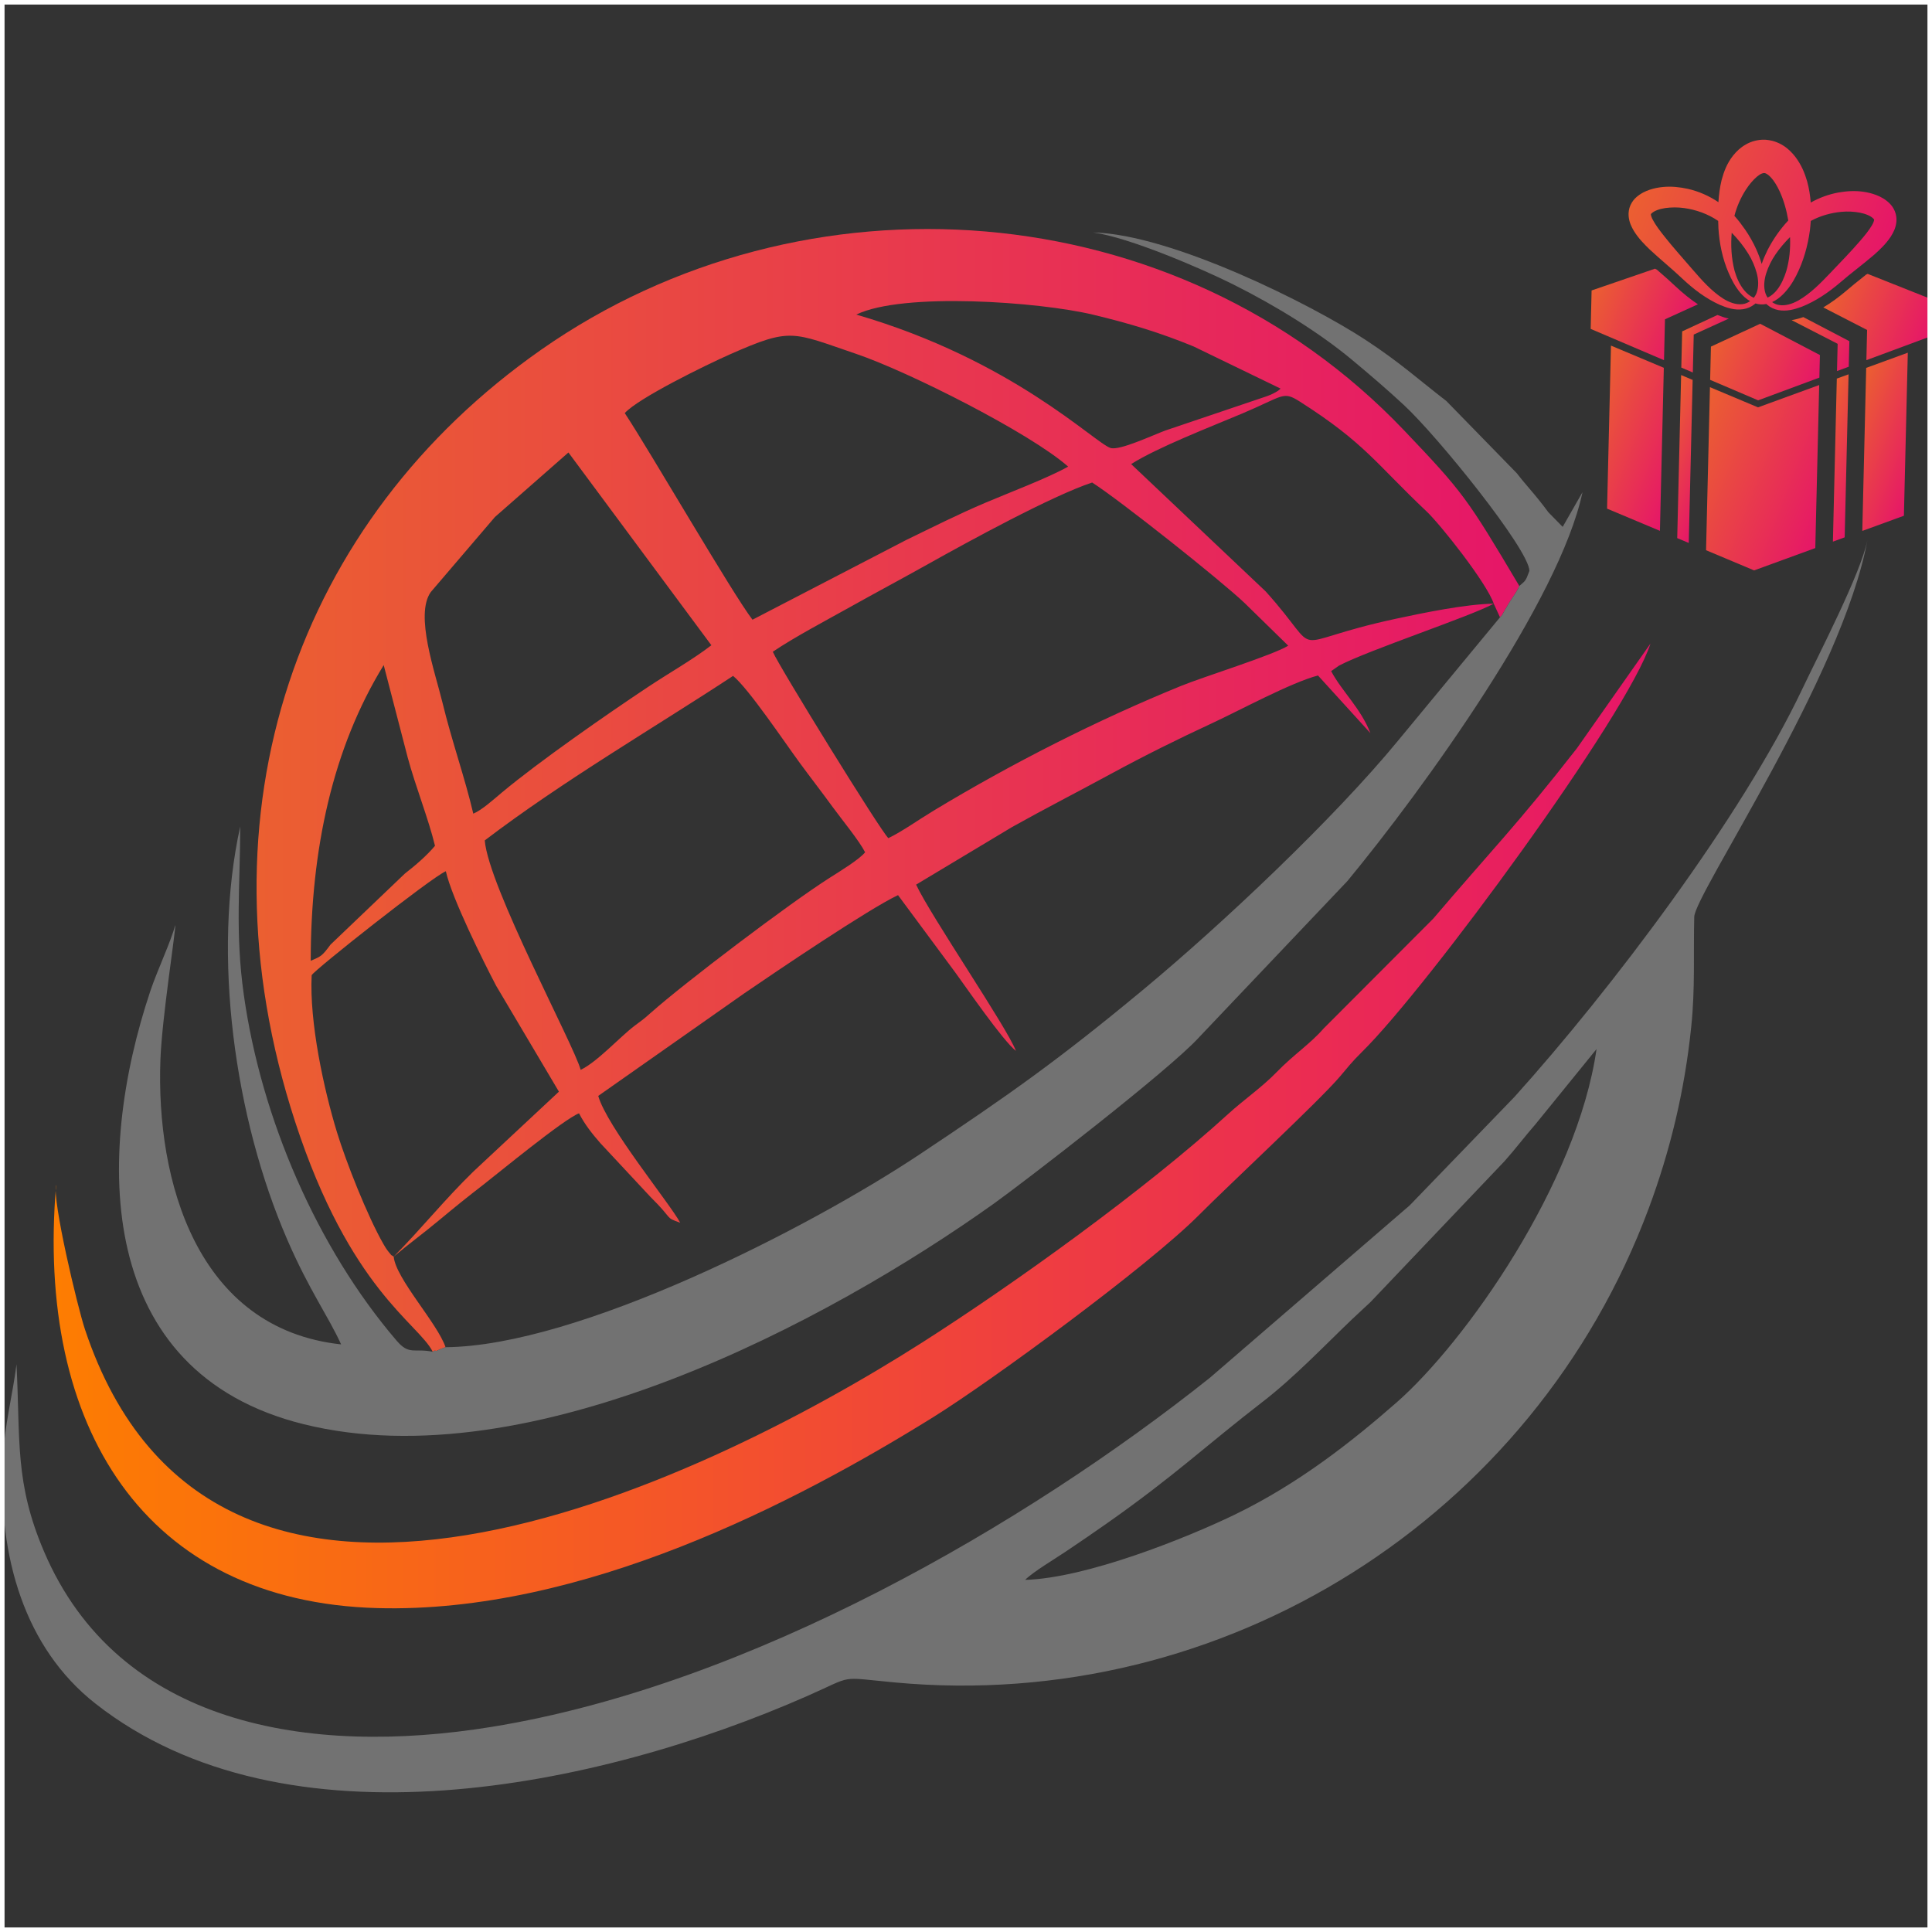 <?xml version="1.0" encoding="UTF-8"?>
<!DOCTYPE svg PUBLIC "-//W3C//DTD SVG 1.1//EN" "http://www.w3.org/Graphics/SVG/1.1/DTD/svg11.dtd">
<!-- Creator: CorelDRAW -->
<svg xmlns="http://www.w3.org/2000/svg" xml:space="preserve" width="84.867mm" height="84.867mm" version="1.1" style="shape-rendering:geometricPrecision; text-rendering:geometricPrecision; image-rendering:optimizeQuality; fill-rule:evenodd; clip-rule:evenodd"
viewBox="0 0 2919.07 2919.07"
 xmlns:xlink="http://www.w3.org/1999/xlink"
 xmlns:xodm="http://www.corel.com/coreldraw/odm/2003">
 <rect x="0" y="0" width="2919.07" height="2919.07" fill="#333333" stroke="none"/>
 <defs>
  <style type="text/css">
   <![CDATA[
    .str0 {stroke:white;stroke-width:6.88;stroke-miterlimit:22.926}
    .fil15 {fill:none}
    .fil1 {fill:#727272}
    .fil0 {fill:url(#id0)}
    .fil2 {fill:url(#id1)}
    .fil7 {fill:url(#id2);fill-rule:nonzero}
    .fil3 {fill:url(#id3);fill-rule:nonzero}
    .fil4 {fill:url(#id4);fill-rule:nonzero}
    .fil5 {fill:url(#id5);fill-rule:nonzero}
    .fil10 {fill:url(#id6);fill-rule:nonzero}
    .fil13 {fill:url(#id7);fill-rule:nonzero}
    .fil14 {fill:url(#id8);fill-rule:nonzero}
    .fil12 {fill:url(#id9);fill-rule:nonzero}
    .fil11 {fill:url(#id10);fill-rule:nonzero}
    .fil8 {fill:url(#id11);fill-rule:nonzero}
    .fil9 {fill:url(#id12);fill-rule:nonzero}
    .fil6 {fill:url(#id13);fill-rule:nonzero}
   ]]>
  </style>
  <linearGradient id="id0" gradientUnits="userSpaceOnUse" x1="387.64" y1="1194.2" x2="2295.57" y2="1194.2">
   <stop offset="0" style="stop-opacity:1; stop-color:#EB5F31"/>
   <stop offset="1" style="stop-opacity:1; stop-color:#E61668"/>
  </linearGradient>
  <linearGradient id="id1" gradientUnits="userSpaceOnUse" x1="81.07" y1="1701.2" x2="2493.69" y2="1701.2">
   <stop offset="0" style="stop-opacity:1; stop-color:#FD7D01"/>
   <stop offset="1" style="stop-opacity:1; stop-color:#E61668"/>
  </linearGradient>
  <linearGradient id="id2" gradientUnits="userSpaceOnUse" xlink:href="#id0" x1="2391.74" y1="631.42" x2="2550.29" y2="692.81">
  </linearGradient>
  <linearGradient id="id3" gradientUnits="userSpaceOnUse" xlink:href="#id0" x1="2785.75" y1="643.38" x2="2910.52" y2="691.69">
  </linearGradient>
  <linearGradient id="id4" gradientUnits="userSpaceOnUse" xlink:href="#id0" x1="2584.82" y1="376.98" x2="2585.09" y2="377.09">
  </linearGradient>
  <linearGradient id="id5" gradientUnits="userSpaceOnUse" xlink:href="#id0" x1="2735.64" y1="674.33" x2="2826.74" y2="709.59">
  </linearGradient>
  <linearGradient id="id6" gradientUnits="userSpaceOnUse" xlink:href="#id0" x1="2498.07" y1="675.05" x2="2593.5" y2="712">
  </linearGradient>
  <linearGradient id="id7" gradientUnits="userSpaceOnUse" xlink:href="#id0" x1="2586.7" y1="519.45" x2="2744.95" y2="580.72">
  </linearGradient>
  <linearGradient id="id8" gradientUnits="userSpaceOnUse" xlink:href="#id0" x1="2477.26" y1="274.26" x2="2836.62" y2="413.39">
  </linearGradient>
  <linearGradient id="id9" gradientUnits="userSpaceOnUse" xlink:href="#id0" x1="2700.42" y1="500.64" x2="2799.17" y2="538.87">
  </linearGradient>
  <linearGradient id="id10" gradientUnits="userSpaceOnUse" xlink:href="#id0" x1="2552.63" y1="664.94" x2="2772.89" y2="750.21">
  </linearGradient>
  <linearGradient id="id11" gradientUnits="userSpaceOnUse" xlink:href="#id0" x1="2405.93" y1="435.83" x2="2552.67" y2="492.65">
  </linearGradient>
  <linearGradient id="id12" gradientUnits="userSpaceOnUse" xlink:href="#id0" x1="2540.04" y1="504.7" x2="2594.82" y2="525.91">
  </linearGradient>
  <linearGradient id="id13" gradientUnits="userSpaceOnUse" xlink:href="#id0" x1="2758.55" y1="454.84" x2="2912.24" y2="514.34">
  </linearGradient>
 </defs>
 <g id="Layer_x0020_1">
  <g id="_105553392451488">
   <g>
    <path class="fil0" d="M594.85 1898.65c-6.02,-4.34 -1.29,0.58 -7.69,-7.18 -3.02,-3.66 -5.68,-8.03 -7.81,-11.77 -24.37,-42.58 -56.57,-124.31 -70.27,-169.15 -19.85,-64.96 -41.74,-165.83 -38.18,-237.1 3.35,-7.35 180.53,-147.53 202.72,-157.12 9.05,40.75 57.17,137.17 75.92,172.93l94.93 160.14 -129.33 120.76c-44.08,42.97 -77.94,85.67 -120.29,128.48zm137.55 -628.85c117.64,-89.67 256.31,-170.39 375.21,-248.59 23.82,19.64 78.01,100.53 100.78,131.49 17.37,23.63 31.91,42.23 50.08,67.15 13.73,18.82 39.45,49.98 48.64,67.88 -9.1,11.13 -38.18,28.77 -53.43,38.47 -61.81,39.31 -219.01,158.51 -270.24,203.92 -12.57,11.14 -12.39,10.56 -24.45,19.6 -21.64,16.23 -56.47,54.73 -81.66,66.72 -10.24,-38 -139.1,-276.38 -144.92,-346.63zm-262.94 181.9c0.13,-168.52 33.16,-321.41 110.28,-446.8l36.18 139.3c11.83,43.98 31.47,92.9 41.32,133.75 -12.32,14.76 -29.53,29.58 -45.46,41.91l-112.38 107.35c-13.38,18.22 -14.83,17.85 -29.96,24.48zm698.14 -466.94c32.28,-21.88 80.83,-47.48 116.88,-67.63 40.68,-22.75 78.84,-43.03 119.67,-65.92 57.25,-32.08 185.7,-102.4 246,-122.16 42.53,27.19 195.02,148.44 230.24,181.99l65.99 64.52c-22.25,14.06 -127.45,46.77 -161.53,60.63 -126.99,51.65 -256.87,117.74 -373.77,188.36 -24.86,15.02 -47.19,31.26 -68.85,41.81 -11.08,-9.74 -165.05,-259.17 -174.62,-281.6zm-452.5 244.6c-12.58,-53.9 -32.57,-110 -46.4,-167.13 -11.13,-46 -42.32,-133.1 -17.88,-167.63l96.93 -113.4 111.09 -97.53 215.97 291.25c-28.01,21.63 -63.25,41.48 -95.09,62.61 -61.84,41.03 -165.4,113.04 -221.4,159.87 -12.38,10.35 -30.13,26.53 -43.22,31.96zm1541.82 -317.27c-42.74,0.69 -106.26,13.86 -147.62,22.74 -175.39,37.63 -104.09,61.79 -197.04,-41.31l-203.2 -192.32c39.74,-25.24 120.44,-56.43 167.72,-76.38 63.42,-26.76 61.2,-34.56 87.43,-17.86 98.03,62.43 114.8,93.61 191.18,165.71 20.76,19.59 90.8,107.86 101.53,139.42zm-1312.98 -287.92c20.27,-22.52 122.05,-72.47 159.07,-88.82 92.72,-40.96 93.45,-33.66 190.76,-0.61 79.45,26.98 263.04,119.78 320.11,170.29 -31.44,17.56 -88.89,39.18 -125.08,54.57 -41.46,17.62 -79.42,36.81 -119.67,56.3l-232.18 120.42c-30.15,-39.06 -156.03,-256.4 -193,-312.15zm349.81 -148.86c71,-34.36 277.23,-19.09 357.32,0.05 55.59,13.28 102.1,27.41 152.48,48.17l131.3 63.62c-3.95,3.43 -3.38,3.22 -9.88,6.76 -3.89,2.12 -6.3,3.03 -10.79,4.7l-153.44 51.85c-18.72,6.88 -69.2,30.71 -82.79,26.41 -24.23,-7.66 -147.59,-132.81 -384.19,-201.55zm-639.89 1567.09c1.36,-0.51 3.44,-2.74 4.07,-1.51 0.71,1.38 5.22,-1.74 7.42,-2.52 8.94,-3.16 2.28,-0.93 7.81,-2.86 -12.04,-36.02 -75.47,-103.92 -78.3,-136.86 23.64,-19.94 43,-33.73 67.53,-54.13 24.75,-20.59 43.01,-35.35 67.74,-54.44 22.13,-17.09 121.7,-99.19 144.72,-107.96 8.37,16.36 19.56,30.63 32.49,45.37l75.46 80.95c36.02,35.49 20.6,30.23 44.94,39.02 -15.86,-29.5 -110.73,-145.08 -123.86,-191.65l221.03 -155.23c47.02,-32.23 187.85,-127.44 231.92,-148.1l86.77 117.19c14.69,20.11 72.22,103.57 91.37,118.11 -13.38,-35.27 -128.18,-202.91 -150.82,-251.17l144.76 -86.89c49.62,-27.76 98.05,-52.49 149.34,-80.35 50.64,-27.51 101.3,-52.64 153.1,-76.66 41.56,-19.27 118.82,-61.26 160,-72.1l79.17 87.05c-14.35,-37.31 -43.2,-63.21 -59.28,-93.64l11.76 -8.25c43.91,-23.24 199.6,-74.7 233.9,-93.67l9.46 20.61c6.64,-7.42 0.96,-0.6 6.88,-10.15 2.56,-4.13 4.21,-7.47 7.05,-12.02 7.03,-11.26 9.62,-13.34 15.28,-25.14 -79.13,-133.24 -84.72,-141.27 -174.12,-235.15 -344.43,-361.69 -907.66,-399.09 -1303.83,-121.82 -367.17,256.97 -525.11,696.52 -371.63,1166.65 82.8,253.63 185.98,303.96 207.85,347.33z"/>
    <path class="fil1" d="M1548.86 2387.04c12.22,-12.3 45.09,-31.71 62.31,-43.35 22.15,-14.96 38.42,-26 60.9,-41.78 102.8,-72.21 148.45,-116.58 236.12,-184.27 47.61,-36.76 92.64,-84.28 134.64,-124.36 10.47,-9.99 17.35,-16.05 27.83,-25.95l202.52 -212.88c15.45,-17.24 31.18,-38 46.83,-55.91l92.22 -113.52c-29.23,203.58 -198.29,443.01 -302.14,533.97 -65.95,57.77 -147.33,122.55 -245.57,169.97 -72.06,34.78 -223.24,95.53 -315.66,98.07zm-1523.93 -325.79c-5.7,46.52 -18.2,90.84 -20.75,145.33 -6.83,145.73 32.88,283.2 139.91,367.31 287.09,225.62 758.9,127.97 1075.14,-11.17 72.93,-32.08 45.83,-28.79 132.93,-20.69 497.43,46.26 964.9,-248.81 1138.93,-716.33 32.05,-86.1 54.12,-176.51 64.18,-274.05 6.13,-59.43 3.15,-108.03 4.57,-166.4 0.84,-34.49 223.85,-363.63 261.65,-569.22 -9.75,49.84 -74,173.55 -98.41,225.01 -91.5,192.98 -288.38,453.58 -434.76,616.15l-158.39 164.02 -301.79 260.38c-277.6,221.1 -694.94,464.41 -1085.81,527.65 -275.7,44.61 -563.9,-2.07 -676.03,-265.55 -44.13,-103.69 -35.49,-166.43 -41.37,-282.45z"/>
    <path class="fil1" d="M2295.57 885.39c-5.66,11.8 -8.25,13.88 -15.28,25.14 -2.84,4.55 -4.49,7.89 -7.05,12.02 -5.91,9.55 -0.24,2.73 -6.88,10.15l-154.13 186.47c-96.18,116.98 -264.58,276.29 -385.85,376.88 -126.82,105.21 -200.88,157.61 -337.79,248.71 -167.34,111.33 -515.43,289.26 -715.44,290.74 -5.54,1.93 1.12,-0.31 -7.81,2.86 -2.2,0.78 -6.71,3.9 -7.42,2.52 -0.63,-1.23 -2.71,1 -4.07,1.51 -28.26,-5.67 -35.42,5.6 -54.51,-16.67 -120.1,-140.12 -204.72,-335.88 -230.96,-522.63 -13.3,-94.7 -5.57,-164.09 -5.4,-254.5 -42.78,193.91 -8.83,440.56 71.13,624.6 33.71,77.59 61.46,114.53 81.27,158.07 -218.06,-23.6 -280.01,-247.23 -272.99,-430.76 2.39,-62.44 22.71,-191.1 22.5,-203.03 -7.01,26.13 -27.32,68.77 -37.7,99.75 -83.95,250.46 -83.94,576.4 231.46,654.58 343.39,85.12 793.06,-155 1043,-333.26 42.91,-30.6 265.7,-202 310.4,-251.68l223.71 -235.63c115.18,-139.32 320.99,-424.91 355.23,-587.57l-29.93 52.41 -21.6 -22.04c-5.95,-8.13 -8.46,-11.27 -14.76,-19.15 -11,-13.75 -22.49,-26.17 -33.18,-40.09l-106.14 -108.82c-44.13,-34.15 -70.9,-58.83 -122.5,-92.65 -81.32,-53.3 -292.25,-159.18 -411.19,-162.09 54.69,7.59 162.79,54.14 211.27,78.35 64.85,32.39 130.94,73.38 179.53,113.86 29.1,24.24 52.43,44.27 78.37,68.26 51.47,47.59 189.27,218.38 189.94,250.77 -5.52,14.15 -4.22,13.67 -15.21,22.89z"/>
    <path class="fil2" d="M84.84 1789.84c-31.43,366.81 133.87,630.07 484.99,639.83 309.74,8.61 632.58,-159.47 839.46,-288.02 88.58,-55.04 326.08,-229.13 402.6,-306.19 44.05,-44.36 180.07,-170.9 211.94,-208.11 12.46,-14.55 17.73,-21.98 34.69,-38.7 97.8,-96.43 400.79,-508.85 435.16,-616.23l-111.11 158.18c-89.97,115.44 -129.87,154.87 -216.98,257.29l-165.88 166.26c-20.91,23.86 -44.4,38.55 -70.98,65.91 -22.39,23.05 -48.97,41.08 -73.51,63.46 -124.69,113.77 -322.47,255.97 -461.74,344.77 -342.33,218.26 -1070.6,564.38 -1265.21,-20.01 -11.08,-33.28 -49.88,-195.92 -43.43,-218.42z"/>
    <g>
     <polygon class="fil3" points="2876.62,779.24 2813.76,802.18 2819.65,555.84 2882.52,532.89 "/>
     <path class="fil4" d="M2584.8 377.04l0.22 -0.09c0.02,0.08 0.02,0.16 0.04,0.23l-0.26 -0.14z"/>
     <polygon class="fil5" points="2787.13,811.89 2769.36,818.37 2775.25,572.02 2793.02,565.55 "/>
     <path class="fil6" d="M2790.03 438.95c8.17,-7.07 16.46,-13.66 25.23,-20.62 1.43,-1.14 2.91,-2.34 4.37,-3.5l2.26 -1.03 93.75 37.27 -1.39 58.11 -94.32 34.99 1.09 -45.62 -66.2 -34.05c11.62,-6.95 23.28,-15.37 35.22,-25.54z"/>
     <polygon class="fil7" points="2507.99,802.05 2428.14,768.52 2434.03,522.17 2513.88,555.71 "/>
     <path class="fil8" d="M2500.52 405.98l2.9 1.51c1,0.87 2.03,1.78 3.03,2.65 8.82,7.65 17.13,14.89 25.14,22.54 11.45,10.71 22.64,19.66 33.8,27.1l-49.76 22.65 -1.48 61.76 -110.78 -47.25 1.38 -58.09 95.77 -32.88z"/>
     <path class="fil9" d="M2612.08 481.35l-53 24.14 -1.37 57.3 -17.42 -7.42 1.32 -54.7 53.33 -24.74c5.06,2.06 10.81,4.04 17.14,5.43z"/>
     <polygon class="fil10" points="2551.55,820.35 2534.13,813.03 2540.03,566.69 2557.43,574.01 "/>
     <polygon class="fil11" points="2748.63,581.75 2742.74,828.08 2650.29,861.82 2577.69,831.32 2583.59,584.98 2656.17,615.48 "/>
     <path class="fil12" d="M2724.65 479.09l69.57 36.42 -0.93 38.55 -17.76 6.58 0.98 -41.17 -69.54 -35.76c6.55,-1.1 12.52,-2.81 17.68,-4.63z"/>
     <polygon class="fil13" points="2749.72,536.43 2748.9,570.54 2656.37,604.87 2583.86,573.93 2585.05,523.7 2659.44,489.18 "/>
     <path class="fil14" d="M2460.66 326.02c0.76,10.02 4.51,16.87 7.89,22.78 7.21,11.62 15.52,19.91 23.83,27.99 16.82,15.75 34.04,29.49 49.93,44.65 16.6,15.54 35.09,29.73 56.46,39.29 10.66,4.52 22.47,8.31 34.9,6.46 6.14,-0.98 12.01,-3.34 17.03,-7.33 0.54,-0.42 1.07,-0.93 1.6,-1.39 2.55,0.76 5.18,1.31 7.96,1.44 2.92,0.2 5.78,-0.08 8.56,-0.62 0.46,0.42 0.88,0.89 1.35,1.28 4.83,4.15 10.6,6.73 16.68,7.94 12.29,2.34 24.21,-0.91 35.05,-4.9 21.72,-8.56 40.81,-21.8 58.09,-36.48 16.56,-14.37 34.35,-27.3 51.78,-42.34 8.63,-7.73 17.26,-15.68 24.89,-27.07 3.58,-5.81 7.58,-12.6 8.6,-22.6 0.46,-4.94 -0.18,-10.71 -2.3,-15.84 -2.13,-5.24 -5.06,-9.24 -8.7,-12.69l-1.54 -1.4 -2.73 -2.21c-2.03,-1.62 -3.38,-2.31 -5.1,-3.46 -3.28,-1.9 -6.6,-3.54 -9.9,-4.77 -6.6,-2.56 -13.14,-4.09 -19.61,-5.02 -12.92,-1.87 -25.53,-0.97 -37.69,1.13 -14.78,2.71 -28.92,7.95 -41.85,15.18 -0.79,-10.53 -2.49,-21.16 -5.37,-31.85 -3.62,-12.5 -8.73,-25.14 -17.98,-37.31 -4.74,-5.99 -10.38,-12.05 -18.2,-16.93 -3.8,-2.48 -8.29,-4.54 -12.98,-6.16 -2.41,-0.72 -4.67,-1.43 -8.08,-1.95 -1.6,-0.27 -3.37,-0.49 -3.7,-0.5l-1.04 -0.1 -0.52 -0.06 -1.76 -0.1c-10.44,-0.28 -20.72,2.68 -28.61,7.31 -8.04,4.57 -13.98,10.39 -18.79,16.33 -9.57,11.97 -14.27,24.82 -17.61,37.25 -2.76,11.33 -4.17,22.51 -4.84,33.51 -13.94,-9.39 -29.63,-16.38 -46.27,-20.16 -12.08,-2.59 -24.65,-4.04 -37.65,-2.76 -6.5,0.63 -13.11,1.84 -19.84,4.1 -3.36,1.09 -6.76,2.57 -10.14,4.31 -1.76,1.04 -3.21,1.73 -5.32,3.26l-2.76 2.04 -1.6 1.32c-3.97,3.45 -7.01,7.33 -9.38,12.58 -2.29,5.14 -3.09,10.94 -2.74,15.87zm155.79 25.61c9.36,9.54 17.96,20.19 25,31.61 5.65,9.03 9.88,18.86 12.68,28.94 1.38,4.93 2.19,10.05 2.29,15.06 0,0.29 -0.01,0.57 -0.01,0.85 0,4.89 -0.64,9.69 -2.23,14.12 -1.07,2.87 -2.53,5.4 -4.41,7.72 -5.73,-2.49 -10.92,-6.87 -15.01,-12.04 -6.65,-8.28 -10.98,-18.41 -13.97,-28.74 -4.89,-18.8 -5.94,-38.38 -4.34,-57.51zm47.82 -90.17l0.28 0c-0.13,0 -0.29,-0.01 -0.38,-0.02l0.11 0.01zm37.65 71.66c-12.6,13.54 -22.98,28.47 -31.3,44.66 -3.37,6.81 -6.44,13.81 -8.88,21.05 -2.16,-7.54 -4.96,-14.84 -8.1,-21.98 -4.74,-10.57 -10.52,-20.63 -17.08,-30.19 -4.94,-7.08 -10.08,-13.95 -16.03,-20.5 3.71,-14.36 9.72,-27.77 17.14,-39.26 5.2,-8.13 11.31,-15.23 16.76,-19.84 2.73,-2.25 5.28,-3.96 7.1,-4.65 1.87,-0.78 2.7,-0.83 3.45,-0.93l0.85 0.05c0.16,0 0.22,0.01 0.31,0.01 -0.19,-0.04 -0.02,-0.02 0.19,-0.01 0.04,0.01 0.1,0.03 0.13,0.04 0.04,0.01 0.06,0 0.05,0.01 0.55,0.16 1.2,0.28 2.02,0.77 1.79,0.84 4.25,2.71 6.66,5.25 4.96,5.12 9.7,12.9 13.63,21.37 6.13,13.24 10.46,28.38 13.1,44.14zm-34.59 109.71c-1.45,-4.51 -1.92,-9.39 -1.68,-14.33 0.02,-0.33 0.06,-0.65 0.07,-0.97 0.33,-4.9 1.33,-9.84 2.84,-14.59 3.21,-9.94 7.9,-19.53 13.88,-28.29 6.45,-9.5 14,-18.35 22.13,-26.43 0.74,17.28 -0.79,34.86 -5.71,51.55 -3.2,9.99 -7.37,19.83 -13.7,27.91 -3.96,5.09 -8.89,9.45 -14.49,12.02 -1.43,-2.1 -2.53,-4.38 -3.35,-6.88zm10.16 13.64c6.04,-2.76 11.48,-6.82 15.96,-11.27 8.68,-8.5 15.32,-18.59 20.66,-29.18 10.75,-21.19 17.27,-44.35 20.49,-68.15 0.59,-4.64 1.01,-9.34 1.31,-14.04 14.29,-7.75 30.17,-12.22 45.92,-13.74 9.7,-0.96 19.44,-0.43 28.36,1.24 8.86,1.74 16.96,5.1 20.83,9.57 0.34,0.35 0.74,0.94 0.62,0.85 -0.02,-0 0,-0.13 -0.04,0.43 -0.04,1.07 -1,4.52 -3.19,8.06 -4.2,7.34 -10.89,15.56 -17.77,23.53 -13.9,16.17 -29.57,32.19 -44.95,48.38 -14.8,15.51 -30.01,31.2 -48.32,41.73 -9.07,5.08 -19.41,8.55 -29.15,7.02 -3.9,-0.52 -7.57,-2.22 -10.73,-4.42zm-183.14 -132.5c-0.02,-0.3 -0.01,-0.41 -0.01,-0.43 -0,-0.05 0.27,-0.42 0.44,-0.58 4.14,-4.34 12.35,-7.29 21.37,-8.61 9.04,-1.25 18.84,-1.35 28.54,0.02 17.97,2.53 35.94,8.85 51.31,19.41 0.1,3.58 0.22,7.14 0.38,10.66l-0.01 0.14c1.42,23.39 6.17,46.5 15.43,67.77 4.55,10.61 10.06,20.93 17.63,29.92 4.03,4.83 9.01,9.41 14.8,12.73 -3.42,2.35 -7.44,4.14 -11.66,4.53 -9.82,1.16 -20.03,-2.79 -28.88,-8.29 -17.87,-11.36 -32.35,-27.85 -46.42,-44.08 -14.66,-16.97 -29.68,-33.71 -42.96,-50.51 -6.58,-8.29 -12.99,-16.79 -16.98,-24.35 -2.08,-3.65 -2.98,-7.22 -2.99,-8.32z"/>
    </g>
   </g>
   <rect class="fil15 str0" x="3.44" y="3.44" width="2912.19" height="2912.19"/>
  </g>
 </g>
</svg>
